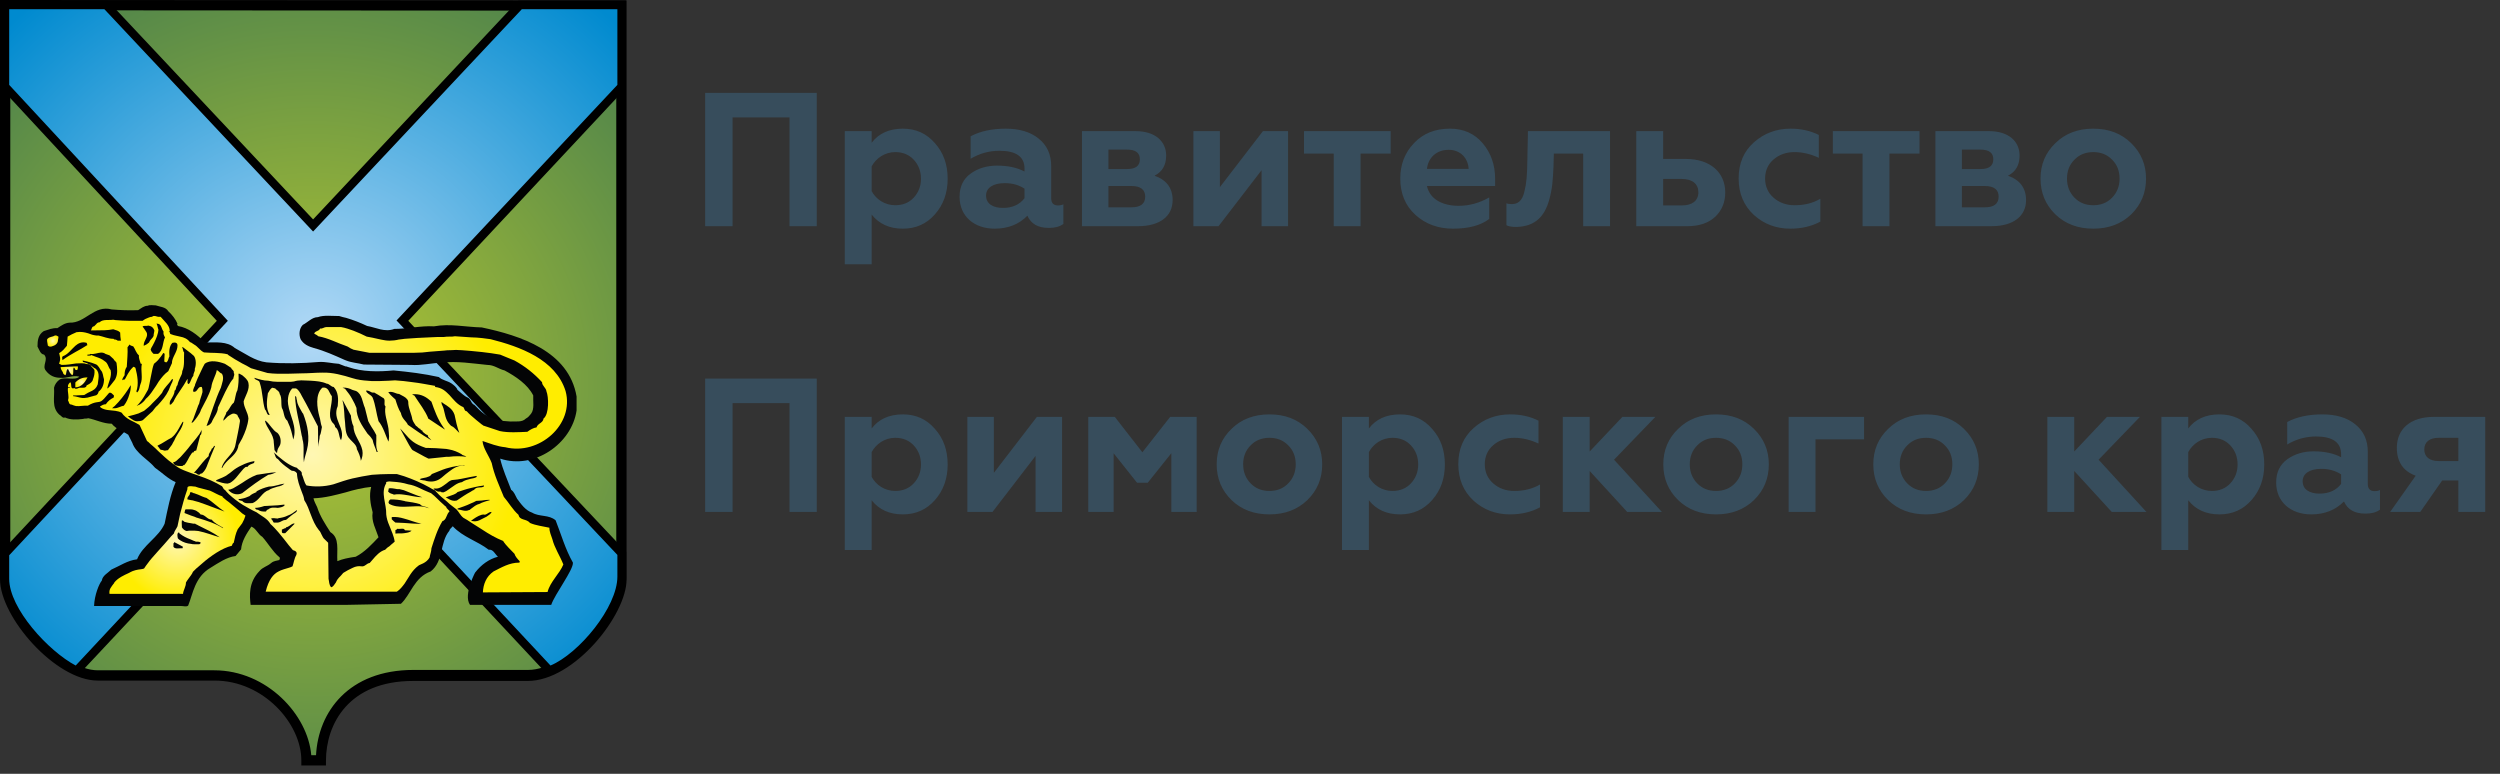 <?xml version="1.0" encoding="UTF-8"?> <svg xmlns="http://www.w3.org/2000/svg" width="210" height="65" viewBox="0 0 210 65" fill="none"><rect x="0" y="0" width="210" height="65" fill="#333333" stroke="none"/><path fill-rule="evenodd" clip-rule="evenodd" d="M0.432 48.65C0.432 51.49 4.877 56.738 8.211 56.738H17.997C22.411 56.738 25.714 60.627 25.714 63.868C26.3 63.868 26.331 63.868 26.949 63.868C26.949 60.565 29.048 56.707 34.697 56.707H44.328C47.816 56.707 52.199 51.459 52.199 48.619C52.199 32.505 52.199 16.485 52.199 0.433H0.432V48.65Z" fill="url(#paint0_radial_77_1844)"></path><path d="M27.412 64.3H25.312V63.868C25.312 60.781 22.133 57.169 18.027 57.169H8.211C4.661 57.169 0 51.829 0 48.649V0H0.432L52.632 0.031V48.68C52.632 51.644 48.248 57.2 44.328 57.2H34.697C29.295 57.2 27.381 60.812 27.381 63.899V64.3H27.412ZM26.146 63.436H26.547C26.733 59.793 29.295 56.274 34.728 56.274H44.359C47.693 56.274 51.767 51.15 51.767 48.649V0.895L0.864 0.864V48.649C0.864 51.366 5.186 56.305 8.211 56.305H17.997C22.411 56.305 25.868 60.04 26.146 63.436Z" fill="black"></path><path fill-rule="evenodd" clip-rule="evenodd" d="M46.149 56.336C48.65 55.41 52.199 51.274 52.199 48.465V46.52L33.771 26.98L52.199 7.286V0.433H43.649L26.27 18.954L8.89 0.433H0.432V7.286L18.676 26.98L0.432 46.489V48.588C0.432 51.366 4.106 55.225 6.452 56.305L26.3 35.037L46.149 56.336Z" fill="url(#paint1_radial_77_1844)"></path><path d="M6.544 56.738L6.328 56.645C3.889 55.503 0.093 51.552 0.093 48.619V46.366L18.213 26.949L0.093 7.409V0.062H9.075L9.168 0.186L26.3 18.43L43.525 0.062H52.57V7.409L52.477 7.502L34.295 26.949L52.601 46.366V48.465C52.601 51.398 48.927 55.688 46.303 56.676L46.087 56.769L26.331 35.623L6.544 56.738ZM26.3 34.543L46.242 55.904C48.65 54.886 51.86 50.996 51.86 48.434V46.613L33.308 26.919L51.86 7.131V0.772H43.834L26.3 19.448L8.767 0.772H0.772V7.131L19.139 26.949L0.772 46.644V48.619C0.772 51.12 4.075 54.7 6.359 55.904L26.3 34.543Z" fill="black"></path><path fill-rule="evenodd" clip-rule="evenodd" d="M29.078 30.776C29.14 30.807 29.202 30.807 29.264 30.838C30.406 31.239 31.795 31.239 33.061 31.116C34.357 31.239 35.623 31.394 36.858 31.671C37.166 31.949 37.568 31.98 37.907 32.196C38.123 32.351 38.339 32.505 38.432 32.752C38.71 32.968 38.987 33.277 39.296 33.4C39.574 33.524 39.543 33.894 39.852 34.017C40.377 34.573 40.963 35.129 41.704 35.221C42.074 35.376 42.476 35.376 42.877 35.407C43.34 35.376 43.834 35.499 44.173 35.16C44.359 35.067 44.482 34.913 44.606 34.758C44.914 34.357 44.76 33.709 44.791 33.215C44.328 32.289 43.309 31.61 42.383 31.116C41.858 30.992 41.519 30.653 40.932 30.653C39.667 30.529 38.401 30.313 37.074 30.468C36.209 30.498 35.407 30.715 34.511 30.653L30.56 30.622C30.097 30.498 29.542 30.468 29.078 30.282V26.701C29.696 26.887 30.252 27.103 30.838 27.381C31.579 27.504 32.32 27.936 33.122 27.628C34.264 27.628 35.314 27.35 36.456 27.412C37.814 27.165 39.111 27.473 40.469 27.504C43.679 28.183 47.785 29.48 48.433 33.307C48.433 33.307 48.433 33.307 48.433 33.338V34.48C48.032 37.259 44.883 39.481 42.013 38.524C42.229 39.45 42.599 40.253 42.939 41.148C43.186 41.303 43.278 41.611 43.433 41.889C43.772 42.352 44.143 42.877 44.698 43.062C45.316 43.432 46.118 43.216 46.674 43.71C47.137 44.883 47.476 46.118 48.125 47.26C48.186 47.847 46.581 49.946 46.303 50.81H39.481C38.864 49.946 40.037 47.847 39.913 48.094C40.407 47.446 41.087 46.952 41.827 46.766C41.581 46.55 41.426 46.118 41.056 46.18C40.099 45.439 38.895 45.13 38.031 44.204C37.938 44.328 37.753 44.451 37.753 44.575C36.919 45.562 37.29 47.137 36.178 48.001C34.789 48.495 34.511 49.946 33.678 50.718L29.017 50.81V46.921C29.295 46.859 29.634 46.797 29.881 46.766C30.653 46.365 31.239 45.717 31.795 45.13C31.579 44.451 31.178 43.803 31.301 43.031C31.116 42.352 30.992 41.58 31.178 40.901C30.498 40.963 29.727 41.148 29.017 41.364V30.776H29.078ZM14.138 26.146C13.922 25.776 13.428 25.776 13.088 25.652C12.872 25.652 12.595 25.59 12.409 25.683C12.101 25.683 11.854 25.899 11.607 26.053C10.866 26.084 10.094 26.053 9.384 25.992C7.902 25.59 7.162 27.165 5.834 27.103C5.433 27.134 5.155 27.35 4.816 27.566C4.414 27.535 4.075 27.689 3.673 27.813C3.21 28.122 3.149 28.584 3.149 29.109C3.303 29.387 3.396 29.758 3.704 29.788C4.106 30.221 3.488 30.715 3.859 31.147C4.167 31.548 4.569 31.733 5.062 31.733C5.649 31.795 6.112 31.486 6.668 31.641C6.236 32.011 5.495 31.61 5.001 31.887C4.785 32.042 4.599 32.289 4.538 32.567C4.599 33.4 4.322 34.203 4.97 34.82C5.155 34.913 5.248 35.16 5.464 35.067C5.896 35.283 6.482 35.252 6.976 35.191C7.131 35.129 7.254 35.191 7.409 35.129C8.057 35.252 8.674 35.592 9.384 35.592C9.755 36.055 10.31 36.209 10.773 36.518L11.113 37.197C11.421 38.092 12.44 38.586 13.027 39.296C13.613 39.697 14.107 40.222 14.755 40.5C14.292 41.611 14.076 42.815 13.829 43.988C13.335 45.13 11.977 45.809 11.514 46.982C10.711 47.075 10.063 47.538 9.353 47.847C9.075 48.125 8.612 48.341 8.551 48.773C8.335 49.02 7.933 49.977 7.902 50.903H15.188C15.434 50.903 15.65 50.995 15.805 50.872C16.206 49.884 16.36 48.464 17.688 47.692C18.336 47.291 19.046 46.797 19.787 46.705L20.25 46.149C20.312 45.439 20.713 44.822 21.114 44.235C21.516 44.389 21.67 44.883 22.04 45.099C22.534 45.655 22.905 46.334 23.46 46.797C23.553 46.859 23.491 46.982 23.46 47.044C23.244 47.106 22.997 47.106 22.781 47.291C22.473 47.569 22.071 47.631 21.794 47.97C20.867 48.927 20.96 50.038 21.053 50.81H29.017V46.921C28.77 46.982 28.554 47.044 28.338 47.137C28.276 46.211 28.554 45.192 27.751 44.698C27.319 44.019 26.887 43.371 26.64 42.599C26.516 42.352 26.393 42.105 26.331 41.858C27.288 41.827 28.183 41.58 29.017 41.364V30.776C28.832 30.715 28.646 30.622 28.461 30.56C27.905 30.529 27.381 30.375 26.794 30.406C25.374 30.529 23.831 30.56 22.38 30.437C21.392 30.313 20.59 29.696 19.725 29.233C19.077 28.646 18.12 28.77 17.225 28.77C16.577 28.122 15.836 27.535 14.941 27.381C14.941 27.319 14.817 27.257 14.91 27.195C14.755 26.825 14.447 26.424 14.138 26.146ZM29.078 30.282V26.701C28.893 26.671 28.708 26.609 28.492 26.547C27.905 26.547 27.195 26.455 26.702 26.64C26.208 26.64 25.868 27.072 25.436 27.288C25.127 27.597 25.096 28.122 25.251 28.492C25.498 28.924 25.93 29.109 26.362 29.233C27.288 29.48 28.091 29.85 28.924 30.221C28.986 30.252 29.017 30.252 29.078 30.282Z" fill="#030405"></path><path d="M4.908 28.277C4.816 28.215 4.723 28.153 4.599 28.184C4.445 28.308 4.075 28.277 3.951 28.523C3.951 28.74 4.013 28.894 4.013 29.017C4.198 29.233 4.476 29.048 4.63 28.987C4.816 28.863 4.877 28.709 4.877 28.523C4.908 28.431 4.908 28.338 4.908 28.277Z" fill="url(#paint2_radial_77_1844)"></path><path d="M5.711 30.992C5.803 31.178 5.896 31.425 6.081 31.517C6.236 31.332 6.081 31.054 6.205 30.869C6.266 30.9 6.297 30.992 6.328 31.054C6.359 31.085 6.39 31.085 6.482 31.085C6.544 30.992 6.544 30.869 6.544 30.776H6.328L5.093 30.838C5.093 31.023 5.217 31.147 5.279 31.27C5.279 31.394 5.402 31.486 5.495 31.517C5.618 31.332 5.526 31.085 5.711 30.992Z" fill="url(#paint3_radial_77_1844)"></path><path d="M19.17 42.136C18.984 42.013 18.83 41.858 18.676 41.735L18.707 41.704C18.305 41.581 17.997 41.365 17.626 41.21C17.317 41.118 16.978 41.056 16.669 40.963C16.577 40.932 16.484 40.902 16.391 40.871C16.36 40.871 16.36 40.871 16.33 40.871C16.268 40.871 16.145 40.84 16.052 40.84C15.867 40.84 15.712 40.84 15.743 41.087C15.496 41.766 15.311 42.476 15.126 43.186C15.064 43.525 14.971 43.865 14.91 44.205C14.817 44.421 14.663 44.575 14.601 44.822C14.539 44.884 14.447 44.976 14.385 45.038C13.984 45.501 13.613 45.933 13.212 46.365C13.058 46.551 12.903 46.705 12.749 46.89C12.625 47.014 12.533 47.168 12.409 47.322C12.317 47.446 12.193 47.6 12.101 47.755C11.946 47.816 11.792 47.816 11.607 47.847C11.452 47.878 11.298 47.909 11.144 47.971C11.02 48.032 10.928 48.063 10.835 48.125C10.372 48.341 9.94 48.526 9.6 48.928C9.6 48.928 9.6 48.928 9.6 48.958C9.353 49.298 9.137 49.483 9.199 49.884H9.6H10.835H11.607H12.409H12.749H13.274H14.447H15.157H15.373C15.404 49.545 15.62 49.298 15.62 48.928C15.743 48.711 15.928 48.495 16.052 48.31C16.114 48.218 16.175 48.125 16.206 48.032C16.237 48.001 16.299 47.94 16.33 47.909C16.422 47.816 16.546 47.693 16.669 47.6C17.379 46.952 18.305 46.242 19.17 45.933C19.293 45.902 19.386 45.871 19.478 45.841C19.509 45.748 19.54 45.624 19.633 45.594C19.725 45.192 19.787 44.822 19.972 44.452C20.096 44.297 20.219 44.112 20.343 43.958C20.466 43.742 20.559 43.525 20.62 43.309C20.528 43.248 20.435 43.186 20.343 43.124C19.941 42.754 19.54 42.445 19.17 42.136ZM15.342 46.057C15.28 46.057 15.218 46.057 15.157 46.057C14.941 46.057 14.694 46.118 14.57 45.933V45.624C14.632 45.655 14.632 45.563 14.632 45.532L15.157 45.81L15.373 45.933C15.342 45.964 15.342 45.995 15.342 46.057ZM16.7 45.717C16.669 45.717 16.669 45.717 16.669 45.717C16.546 45.717 16.453 45.717 16.33 45.717C16.237 45.717 16.145 45.717 16.052 45.686C15.712 45.655 15.404 45.563 15.126 45.378C15.064 45.347 15.002 45.285 14.941 45.223C14.91 45.1 14.848 44.791 15.002 44.729C15.033 44.729 15.064 44.729 15.064 44.791L15.095 44.822C15.373 45.038 15.681 45.192 16.021 45.316C16.114 45.347 16.206 45.408 16.299 45.439C16.36 45.439 16.391 45.47 16.453 45.501C16.515 45.501 16.577 45.501 16.638 45.501C16.7 45.501 16.762 45.532 16.854 45.563C16.854 45.686 16.762 45.717 16.7 45.717ZM16.669 44.606C16.577 44.606 16.453 44.575 16.33 44.575C16.237 44.575 16.145 44.575 16.052 44.575C15.928 44.575 15.805 44.575 15.681 44.606C15.527 44.575 15.373 44.452 15.28 44.297C15.28 44.143 15.249 43.896 15.28 43.711C15.373 43.711 15.434 43.772 15.496 43.834C15.681 43.896 15.898 43.927 16.083 43.958C16.175 43.989 16.268 43.989 16.36 43.989C16.391 43.989 16.422 43.989 16.422 44.019C16.515 44.05 16.608 44.112 16.669 44.143C17.225 44.421 17.904 44.729 18.46 45.131C17.904 44.976 17.287 44.729 16.669 44.606ZM18.768 44.39C18.089 43.958 17.379 43.742 16.669 43.525C16.546 43.495 16.453 43.464 16.33 43.402C16.237 43.371 16.145 43.34 16.052 43.309C15.867 43.248 15.681 43.155 15.496 43.093C15.527 42.97 15.527 42.846 15.589 42.785C15.774 42.785 15.928 42.785 16.052 42.785C16.145 42.785 16.237 42.816 16.33 42.846C16.453 42.877 16.546 42.939 16.669 43.032C16.731 43.062 16.793 43.155 16.854 43.217C17.225 43.217 17.41 43.649 17.78 43.649C18.058 43.989 18.398 44.112 18.737 44.328V44.39H18.768ZM16.669 42.167C16.546 42.136 16.453 42.105 16.33 42.075C16.237 42.044 16.145 42.013 16.052 42.013C15.959 41.982 15.836 41.982 15.743 41.951C15.712 41.673 15.959 41.673 15.959 41.395C15.99 41.365 15.99 41.365 16.021 41.334C16.083 41.334 16.206 41.395 16.268 41.426H16.299C16.422 41.457 16.515 41.519 16.638 41.55C16.854 41.642 17.101 41.766 17.348 41.828C17.873 42.167 18.367 42.661 18.861 42.97C18.151 42.723 17.41 42.414 16.669 42.167Z" fill="url(#paint4_radial_77_1844)"></path><path d="M6.328 32.134V32.536C6.822 32.536 7.131 32.134 7.316 31.764C7.316 31.764 7.347 31.733 7.347 31.702H7.316C6.946 31.702 6.606 31.826 6.328 32.134Z" fill="url(#paint5_radial_77_1844)"></path><path d="M46.149 44.328C45.593 44.204 45.007 44.143 44.513 43.926C44.235 43.556 43.649 43.741 43.556 43.247C43.062 42.815 42.723 42.198 42.321 41.735C41.92 40.747 41.519 39.914 41.303 38.895C41.056 38.247 40.593 37.691 40.531 37.043C41.179 37.259 41.766 37.506 42.445 37.568C45.285 38.278 48.279 35.654 47.507 32.845C46.674 30.19 43.649 29.109 41.21 28.492C40.963 28.461 40.747 28.43 40.5 28.399C40.191 28.369 39.883 28.338 39.574 28.338C39.111 28.307 38.679 28.276 38.216 28.245C38.061 28.276 37.938 28.276 37.784 28.276C37.598 28.276 37.444 28.276 37.29 28.307C36.888 28.307 36.487 28.307 36.086 28.338C35.407 28.369 34.697 28.399 33.987 28.461C33.832 28.492 33.678 28.492 33.493 28.523C33.246 28.585 32.968 28.616 32.721 28.616C32.258 28.616 31.764 28.461 31.301 28.369C31.116 28.338 30.962 28.307 30.807 28.276C30.437 28.091 30.097 27.936 29.696 27.782C29.356 27.659 29.017 27.535 28.646 27.473H27.412C27.226 27.473 27.103 27.628 26.887 27.597C26.794 27.844 26.455 27.782 26.393 28.029C26.516 28.091 26.64 28.152 26.733 28.245C27.597 28.399 28.369 28.832 29.202 29.109C29.449 29.264 29.48 29.295 29.727 29.387H29.758L31.023 29.634H31.332H32.752H34.018H34.789C35.252 29.634 35.684 29.603 36.117 29.542C36.518 29.511 36.919 29.48 37.321 29.449C37.506 29.418 37.66 29.418 37.815 29.418C38.154 29.387 38.463 29.387 38.802 29.418C39.049 29.449 39.327 29.449 39.574 29.48C39.883 29.511 40.191 29.542 40.5 29.573C40.994 29.634 41.519 29.696 42.013 29.789C42.507 30.005 42.784 30.097 43.217 30.282C44.112 30.776 44.853 31.363 45.532 32.104C45.532 32.412 45.871 32.567 45.902 32.875C46.087 33.308 46.149 34.789 45.655 35.16C45.624 35.53 45.161 35.561 45.069 35.901C44.822 35.931 44.544 36.086 44.297 36.271C43.587 36.302 42.692 36.364 41.982 36.209L40.593 35.746C40.562 35.715 40.531 35.684 40.469 35.654C40.16 35.407 39.852 35.16 39.543 34.882C39.42 34.789 39.327 34.666 39.204 34.542C39.018 34.542 39.018 34.326 38.926 34.203C38.401 33.987 38.092 33.555 37.753 33.184C37.598 33.03 37.444 32.875 37.259 32.752C37.074 32.629 36.827 32.536 36.549 32.505V32.412C36.364 32.382 36.209 32.351 36.024 32.32C35.746 32.258 35.438 32.227 35.129 32.166C34.758 32.104 34.326 32.073 33.925 32.011C33.678 31.98 33.431 31.98 33.184 31.949C32.999 31.949 32.845 31.98 32.659 31.98C32.196 32.011 31.702 32.011 31.239 32.011C30.776 31.98 30.344 31.949 29.943 31.857C29.85 31.826 29.727 31.795 29.603 31.764C28.801 31.517 27.936 31.27 27.072 31.301C26.516 31.301 25.93 31.363 25.312 31.363C24.942 31.363 24.572 31.394 24.17 31.394C23.893 31.394 23.584 31.394 23.306 31.394C23.028 31.394 22.75 31.363 22.473 31.332L21.084 30.931C20.837 30.776 20.59 30.653 20.343 30.529C19.941 30.313 19.54 30.066 19.17 29.819C19.17 29.789 19.139 29.789 19.108 29.758C18.491 29.603 17.78 29.665 17.132 29.603C16.947 29.511 16.824 29.387 16.669 29.233C16.577 29.14 16.453 29.017 16.33 28.955C16.237 28.893 16.145 28.832 16.052 28.77C16.021 28.77 15.99 28.739 15.959 28.739C15.743 28.461 15.465 28.338 15.126 28.276C14.91 28.214 14.632 28.183 14.416 28.091C14.385 28.091 14.323 28.06 14.292 28.029C14.261 27.998 14.292 27.844 14.169 27.844C14.2 27.813 14.231 27.844 14.261 27.813C14.261 27.319 13.798 26.98 13.49 26.609C13.428 26.609 13.335 26.609 13.274 26.609C13.119 26.578 12.965 26.486 12.811 26.578L12.78 26.609C12.687 26.609 12.564 26.64 12.502 26.671C12.317 26.733 12.132 26.825 11.977 26.949C11.884 26.949 11.792 26.949 11.699 26.949C11.452 26.949 11.175 26.949 10.928 26.949C10.495 26.949 10.094 26.918 9.693 26.887C9.631 26.887 9.569 26.856 9.508 26.856C9.137 26.918 8.643 26.794 8.365 27.072C8.242 27.072 8.149 27.134 8.088 27.226C8.026 27.288 7.964 27.35 7.902 27.412C7.686 27.412 7.717 27.689 7.625 27.751C7.779 27.751 7.933 27.751 8.088 27.751C8.582 27.751 9.045 27.751 9.508 27.659C9.539 27.659 9.6 27.689 9.693 27.72C9.816 27.751 10.002 27.813 10.094 27.936C10.094 28.152 10.125 28.43 10.156 28.616H9.878C9.847 28.554 9.755 28.554 9.693 28.523C9.631 28.523 9.569 28.523 9.539 28.461C9.075 28.461 8.705 28.276 8.273 28.183C8.211 28.183 8.149 28.183 8.088 28.183C7.841 28.152 7.625 28.091 7.409 27.998C7.1 27.905 6.791 27.844 6.421 27.906C6.421 27.906 6.39 27.906 6.359 27.936C6.081 28.06 5.989 28.091 5.68 28.276C5.68 28.43 5.618 29.048 5.618 29.048C5.433 29.264 5.248 29.511 4.97 29.665C5.032 30.005 5.124 30.097 4.97 30.529V30.56L5.186 30.653C5.618 30.653 5.989 30.591 6.39 30.529C6.606 30.529 6.853 30.498 7.1 30.529C7.192 30.56 7.285 30.591 7.378 30.591C7.439 30.591 7.501 30.591 7.563 30.591C7.655 30.838 7.841 30.9 7.933 31.085C7.964 31.394 7.902 31.61 7.81 31.857C7.779 32.073 7.563 32.227 7.378 32.32C7.347 32.351 7.316 32.351 7.285 32.351C7.254 32.629 6.946 32.567 6.729 32.567C6.606 32.567 6.513 32.659 6.39 32.659C6.359 32.659 6.297 32.659 6.266 32.598C5.834 32.752 6.081 32.227 5.896 32.104C5.772 32.227 5.68 32.351 5.711 32.505C5.772 32.536 5.834 32.505 5.896 32.567C5.834 32.598 5.772 32.567 5.711 32.567C5.649 32.937 5.834 33.308 5.711 33.616C5.803 33.771 5.772 33.987 6.019 33.987C6.143 34.048 6.266 34.079 6.39 34.11C6.699 34.141 7.069 34.048 7.378 34.079C7.686 33.894 7.902 33.832 8.057 33.801C8.489 33.709 8.427 33.894 9.168 32.999C9.353 32.937 9.446 33.122 9.569 33.215C9.569 33.277 9.569 33.369 9.539 33.4C9.292 33.524 9.075 33.678 8.89 33.956C8.705 33.956 8.551 34.048 8.396 34.141C8.427 34.172 8.427 34.203 8.458 34.234C8.829 34.481 9.261 34.45 9.693 34.511C9.878 34.542 10.032 34.573 10.218 34.666C10.403 34.944 10.65 35.129 10.928 35.283C11.175 35.407 11.452 35.53 11.699 35.684C11.699 35.715 11.699 35.715 11.73 35.715L12.348 37.043C12.378 37.074 12.44 37.105 12.471 37.135C12.595 37.259 12.687 37.351 12.811 37.444C12.965 37.568 13.119 37.722 13.274 37.876C13.644 38.216 14.014 38.586 14.447 38.895C14.663 39.049 14.879 39.234 15.126 39.358C15.157 39.358 15.157 39.389 15.188 39.389C15.496 39.543 15.805 39.636 16.114 39.759C16.206 39.79 16.299 39.821 16.391 39.852C16.515 39.883 16.608 39.944 16.731 39.975C17.379 40.191 18.027 40.469 18.645 40.84C18.737 40.932 18.768 41.117 18.892 41.148C18.984 41.272 19.108 41.395 19.231 41.519C19.602 41.858 20.003 42.167 20.404 42.414C20.775 42.63 21.145 42.846 21.547 43.031C21.948 43.34 22.473 43.556 22.72 44.019C22.966 44.235 23.183 44.482 23.399 44.729C23.707 45.099 23.985 45.439 24.263 45.809C24.387 45.933 24.479 46.087 24.602 46.211C24.819 46.273 25.004 46.365 24.88 46.643C24.726 46.89 24.664 47.322 24.572 47.569C24.479 47.631 24.356 47.662 24.263 47.693C23.985 47.785 23.677 47.847 23.399 48.001C22.966 48.217 22.565 48.68 22.318 49.699H23.399H24.263H25.312H29.634H31.27H32.69H33.339C33.616 49.514 33.801 49.267 33.987 49.02C34.326 48.526 34.573 47.94 35.16 47.507C35.252 47.415 35.808 47.322 36.086 46.828C36.117 46.581 36.24 46.334 36.24 46.056C36.487 45.285 36.734 44.482 37.166 43.772C37.197 43.772 37.259 43.741 37.29 43.71C37.537 43.525 37.506 43.186 37.753 42.97C37.753 42.846 37.506 42.754 37.475 42.568C37.413 42.537 37.351 42.476 37.29 42.414C36.888 42.074 36.58 41.704 36.209 41.426C36.148 41.395 36.117 41.395 36.055 41.364C35.468 41.148 34.944 40.778 34.295 40.685C34.203 40.654 34.079 40.624 33.956 40.593C33.554 40.5 33.122 40.469 32.69 40.438C32.598 40.469 32.382 40.438 32.443 40.593C31.949 41.395 32.474 42.321 32.443 43.217C32.474 43.525 32.567 43.834 32.69 44.112C32.875 44.575 33.092 45.038 33.153 45.501C32.937 45.686 32.814 45.779 32.69 45.902C32.567 45.964 32.474 46.056 32.351 46.18C31.919 46.303 31.579 46.674 31.27 47.044C31.178 47.137 31.116 47.23 31.054 47.291C30.776 47.322 30.653 47.631 30.344 47.569C30.128 47.538 29.881 47.569 29.634 47.693C29.356 47.816 29.078 47.97 28.832 48.125C28.554 48.495 28.399 48.495 28.214 48.927C28.091 49.082 27.998 49.298 27.813 49.329C27.628 49.112 27.659 48.866 27.597 48.619L27.566 45.593L27.288 45.316C27.041 45.13 26.98 44.698 26.794 44.544C26.146 43.741 26.053 42.754 25.559 42.013C25.529 41.766 25.436 41.519 25.343 41.303C25.158 40.809 24.973 40.346 24.942 39.759C24.849 39.605 24.695 39.543 24.51 39.543C24.417 39.481 24.294 39.42 24.201 39.327C23.893 39.111 23.584 38.864 23.337 38.555C23.09 38.494 23.121 38.061 22.936 37.938C23.059 38.061 23.213 38.185 23.337 38.308C23.615 38.525 23.893 38.771 24.201 38.957C24.448 39.111 24.695 39.234 24.942 39.296C25.035 39.45 25.251 39.512 25.312 39.636C25.343 39.697 25.374 39.728 25.343 39.821C25.498 40.13 25.529 40.5 25.745 40.778C26.393 40.901 27.195 40.901 27.998 40.685C28.554 40.5 29.078 40.315 29.603 40.191C30.128 40.068 30.653 39.975 31.239 39.883C31.702 39.852 32.165 39.821 32.659 39.821C32.875 39.821 33.092 39.821 33.339 39.821C33.554 39.883 33.74 39.944 33.956 40.006C34.666 40.253 35.407 40.562 36.055 40.932C36.209 41.025 36.364 41.117 36.518 41.179C36.765 41.457 37.012 41.704 37.29 41.92C37.475 42.074 37.629 42.198 37.784 42.352C37.969 42.507 38.154 42.63 38.339 42.784C38.555 43.001 38.648 43.278 38.926 43.494C39.142 43.618 39.358 43.741 39.574 43.896C39.883 44.081 40.191 44.297 40.5 44.482C41.056 44.853 41.642 45.192 42.26 45.439C42.507 45.84 42.908 46.18 43.217 46.52C43.278 46.736 43.464 46.952 43.649 47.137C43.649 47.168 43.68 47.23 43.618 47.26C42.784 47.26 42.136 47.662 41.457 48.001C40.84 48.433 40.593 49.082 40.562 49.761L45.995 49.73C46.211 48.866 47.013 48.186 47.322 47.415C47.013 46.643 46.581 46.026 46.396 45.285C46.303 44.976 46.149 44.698 46.149 44.328ZM33.925 44.791C33.709 44.822 33.462 44.791 33.215 44.822V44.513C33.308 44.544 33.308 44.451 33.369 44.42C33.554 44.451 33.74 44.39 33.894 44.42C33.956 44.451 33.987 44.482 34.018 44.544L34.573 44.575C34.419 44.729 34.172 44.76 33.925 44.791ZM32.659 41.025C33.03 40.963 33.246 41.117 33.554 41.087C33.678 41.117 33.801 41.148 33.925 41.179C34.419 41.364 34.944 41.611 35.468 41.766C34.913 41.766 34.45 41.611 33.925 41.55C33.678 41.519 33.4 41.488 33.092 41.55C32.937 41.457 32.752 41.488 32.629 41.303C32.598 41.303 32.598 41.303 32.598 41.272C32.659 41.148 32.629 41.087 32.659 41.025ZM32.659 42.26C32.629 42.229 32.629 42.167 32.659 42.136C32.659 42.074 32.721 41.982 32.814 41.951C33.184 41.951 33.554 41.982 33.925 42.074C33.956 42.074 33.987 42.074 34.018 42.105C34.45 42.167 34.913 42.229 35.283 42.352C35.407 42.568 35.777 42.507 36.024 42.692L36.055 42.723C36.055 42.723 36.024 42.723 36.024 42.692C35.345 42.414 34.635 42.568 33.925 42.568C33.493 42.568 33.061 42.537 32.69 42.321C32.69 42.321 32.659 42.291 32.659 42.26ZM32.906 43.618V43.433C33.277 43.402 33.616 43.464 33.925 43.556C34.419 43.68 34.882 43.896 35.407 43.988C34.944 44.019 34.45 43.957 33.925 43.926C33.709 43.926 33.462 43.896 33.215 43.896C33.122 43.834 32.999 43.71 32.906 43.618ZM37.259 33.894C37.413 33.987 37.598 34.11 37.753 34.234C37.938 34.388 38.092 34.573 38.185 34.851C38.278 35.314 38.401 35.901 38.586 36.364C38.37 36.178 38.216 35.931 37.969 35.808C37.876 35.777 37.815 35.684 37.753 35.623C37.413 35.252 37.382 34.758 37.259 34.326C37.228 34.203 37.166 34.079 37.105 33.956L37.074 33.771C37.135 33.801 37.197 33.832 37.259 33.894ZM36.024 33.555C36.086 33.616 36.178 33.678 36.24 33.74C36.487 34.45 36.765 35.221 37.228 35.87C37.29 35.931 37.321 36.024 37.382 36.086C37.321 36.055 37.29 36.024 37.228 35.993C36.796 35.715 36.456 35.468 36.024 35.191C36.024 35.191 36.024 35.191 35.993 35.191C35.715 34.481 35.252 33.925 34.82 33.246C34.789 33.184 34.666 33.215 34.635 33.122C35.191 33.061 35.654 33.246 36.024 33.555ZM20.034 31.394H20.127C20.188 31.425 20.25 31.486 20.343 31.517C20.559 31.702 20.806 31.888 20.867 32.166C20.991 32.721 20.62 33.215 20.466 33.709C20.466 34.234 20.837 34.635 20.867 35.16C20.806 35.777 20.59 36.302 20.343 36.827C20.25 37.012 20.127 37.197 20.034 37.382C19.972 37.969 19.54 38.308 19.139 38.679C18.953 38.864 18.768 39.08 18.676 39.296H18.614C18.707 38.957 18.923 38.679 19.17 38.401C19.447 38.092 19.725 37.753 19.787 37.321C19.91 36.672 20.065 36.055 20.157 35.376C20.157 35.16 19.972 35.036 19.941 34.851C19.818 34.789 19.694 34.697 19.509 34.758C19.386 34.82 19.262 34.882 19.139 34.974C19.015 35.098 18.892 35.221 18.768 35.345C18.737 35.098 18.984 34.913 19.015 34.635C19.046 34.604 19.077 34.573 19.108 34.542C19.324 34.295 19.386 34.018 19.633 33.832C19.787 33.493 19.756 33.122 19.941 32.783C20.034 32.382 20.065 31.826 20.034 31.394ZM17.194 30.56C17.657 30.19 18.398 30.375 18.892 30.56L19.139 30.715L19.417 30.9C19.447 31.054 19.694 31.116 19.633 31.332C19.756 31.456 19.602 31.641 19.602 31.795C19.417 32.011 19.262 32.258 19.139 32.505C18.83 33.061 18.583 33.678 18.305 34.234C18.305 34.666 17.935 35.067 17.78 35.468C17.688 35.623 17.534 35.746 17.348 35.777C17.75 34.758 18.058 33.616 18.552 32.567C18.645 32.196 18.861 31.764 18.645 31.394C18.46 31.332 18.398 31.178 18.213 31.085C18.12 31.579 17.811 31.98 17.75 32.536C17.564 33.215 17.194 33.801 16.885 34.419C16.824 34.635 16.7 34.82 16.577 35.005C16.484 35.16 16.36 35.283 16.237 35.438C16.206 35.438 16.206 35.468 16.175 35.499H16.083C16.145 35.407 16.175 35.283 16.237 35.191C16.36 34.882 16.453 34.573 16.577 34.265C16.608 34.141 16.669 34.018 16.731 33.894C16.793 33.555 16.916 33.308 17.009 32.937C17.009 32.783 17.009 32.659 16.947 32.505C16.762 32.474 16.7 32.567 16.608 32.69C16.515 32.814 16.453 32.937 16.268 32.906C16.268 32.906 16.268 32.906 16.237 32.906C16.206 32.783 16.237 32.69 16.268 32.629C16.299 32.505 16.391 32.412 16.391 32.289C16.453 32.104 16.546 31.949 16.608 31.764C16.824 31.332 16.978 30.931 17.194 30.56ZM15.126 31.733C15.218 31.548 15.311 31.394 15.311 31.178C15.527 30.715 15.434 30.128 15.465 29.603C15.342 29.48 15.404 29.295 15.28 29.171H15.373L16.021 29.665L16.268 29.881C16.299 29.912 16.299 29.912 16.299 29.912C16.484 30.19 16.484 30.653 16.36 30.992C16.391 31.116 16.33 31.209 16.299 31.301C16.268 31.394 16.237 31.456 16.237 31.579C16.145 31.672 16.083 31.826 16.021 31.98C15.99 32.073 15.928 32.196 15.867 32.258C15.651 32.227 15.805 31.98 15.743 31.826C15.558 32.166 15.342 32.505 15.126 32.814C14.91 33.122 14.725 33.4 14.57 33.74C14.508 33.801 14.447 33.894 14.385 33.956C14.354 33.987 14.323 33.987 14.261 33.987C14.231 33.801 14.292 33.647 14.385 33.524C14.508 33.308 14.663 33.092 14.663 32.814C14.817 32.783 14.755 32.474 14.91 32.351C14.941 32.135 15.033 31.949 15.126 31.733ZM13.274 27.196C13.582 27.257 13.552 27.628 13.737 27.844C13.706 28.06 13.768 28.183 13.86 28.338C13.644 28.77 13.737 29.418 13.274 29.727C13.274 29.727 13.274 29.727 13.243 29.727H12.903C12.872 29.696 12.841 29.665 12.811 29.634C12.749 29.573 12.687 29.48 12.656 29.356C12.687 29.264 12.749 29.14 12.811 29.048C12.996 28.708 13.181 28.338 13.274 27.936C13.274 27.875 13.305 27.782 13.305 27.72C13.305 27.689 13.305 27.628 13.274 27.597C13.243 27.442 13.212 27.319 13.15 27.165C13.181 27.196 13.243 27.196 13.274 27.196ZM12.471 27.35C12.595 27.381 12.718 27.412 12.811 27.504C12.872 27.566 12.934 27.659 12.965 27.751C12.965 27.906 12.903 28.029 12.903 28.214C12.872 28.276 12.841 28.338 12.811 28.369C12.718 28.492 12.595 28.585 12.533 28.739C12.533 28.77 12.502 28.801 12.471 28.801C12.348 28.924 12.224 28.986 12.07 29.048C12.039 28.585 12.533 28.276 12.286 27.875C12.162 27.72 12.101 27.566 11.977 27.442C12.039 27.319 12.286 27.412 12.471 27.35ZM12.44 32.721C12.44 32.69 12.44 32.659 12.471 32.629C12.595 32.104 12.687 31.486 12.811 30.962C12.841 30.838 12.872 30.715 12.934 30.56C13.058 30.468 13.181 30.344 13.274 30.252C13.428 30.066 13.582 29.881 13.706 29.665C13.768 29.634 13.798 29.696 13.829 29.727L13.798 30.375C13.891 30.375 13.922 30.498 14.014 30.406C14.169 30.252 14.138 30.066 14.231 29.943C14.2 29.542 14.2 29.109 14.477 28.801C14.694 28.739 14.91 28.77 14.91 29.017C14.91 29.48 14.601 29.819 14.477 30.252C14.447 30.344 14.447 30.437 14.447 30.498L14.138 31.178C13.798 31.425 13.582 31.702 13.335 32.042C13.181 32.289 13.058 32.505 12.872 32.752C12.78 32.906 12.656 33.061 12.533 33.215C12.44 33.308 12.348 33.431 12.255 33.493C12.132 33.678 11.946 33.863 11.73 33.987C11.638 34.018 11.545 34.079 11.483 34.079C11.576 34.018 11.668 33.925 11.73 33.832C11.977 33.555 12.224 33.122 12.44 32.721ZM10.465 31.517C10.465 31.27 10.495 31.023 10.65 30.807C10.681 30.282 10.742 29.634 10.711 29.171L10.897 28.924C10.897 28.924 10.897 28.924 10.897 28.955C10.959 29.048 11.113 29.048 11.205 29.109C11.36 29.326 11.421 29.634 11.668 29.85C11.668 29.912 11.668 29.943 11.668 30.005C11.699 30.221 11.792 30.437 11.823 30.56H11.915C11.792 31.147 12.039 31.764 11.792 32.289C11.73 32.443 11.73 32.659 11.638 32.814C11.607 32.876 11.576 32.906 11.514 32.968L11.452 32.875C11.668 32.289 11.545 31.548 11.391 30.962C11.391 30.869 11.298 30.838 11.205 30.807C11.082 30.931 10.959 31.054 10.866 31.209C10.711 31.425 10.619 31.641 10.495 31.857C10.434 31.919 10.31 31.857 10.248 31.949C10.31 31.702 10.403 31.641 10.465 31.517ZM6.328 29.573C5.958 29.789 5.618 29.974 5.248 30.252C5.248 30.159 5.155 29.974 5.309 29.912C5.711 29.758 5.989 29.356 6.328 29.048C6.575 28.832 6.884 28.677 7.285 28.801L7.316 28.924L7.347 28.986C7.316 28.986 7.316 29.017 7.285 29.017C7.007 29.202 6.668 29.387 6.328 29.573ZM8.273 32.906C8.273 33.03 8.18 33.153 8.057 33.215H8.026C7.81 33.277 7.563 33.339 7.347 33.4C7.254 33.4 7.162 33.431 7.1 33.431C6.884 33.462 6.637 33.369 6.359 33.308C6.297 33.308 6.236 33.277 6.143 33.277V33.215H6.359L7.069 33.184C7.162 33.122 7.285 33.061 7.378 32.999C7.625 32.876 7.902 32.783 8.057 32.567C8.119 32.505 8.149 32.412 8.211 32.289C8.242 31.888 8.427 31.332 8.057 30.992C8.026 30.962 7.964 30.931 7.902 30.9C7.717 30.745 7.563 30.622 7.347 30.529C7.223 30.468 7.1 30.437 6.976 30.406C6.946 30.375 6.946 30.313 6.946 30.282C7.069 30.313 7.223 30.344 7.347 30.375C7.594 30.437 7.81 30.498 8.026 30.591C8.057 30.622 8.119 30.622 8.149 30.653C8.273 30.776 8.335 30.869 8.458 31.085C8.674 31.301 8.643 31.61 8.736 31.857C8.736 32.258 8.612 32.659 8.273 32.906ZM9.045 32.629L9.014 32.598C9.106 32.104 9.415 31.641 9.292 31.085C9.075 30.838 9.075 30.498 8.798 30.344C8.582 30.159 8.335 30.066 8.057 29.974C7.933 29.912 7.779 29.881 7.655 29.819C7.625 29.912 7.47 29.85 7.378 29.881H7.347V29.789H7.378C7.47 29.789 7.563 29.789 7.594 29.727C7.748 29.758 7.902 29.727 8.057 29.696C8.335 29.634 8.612 29.542 8.859 29.727C8.983 29.758 9.075 29.819 9.199 29.85L9.539 30.159C9.569 30.221 9.6 30.282 9.662 30.313C9.693 30.375 9.755 30.406 9.785 30.468C9.847 30.931 9.909 31.394 9.693 31.826C9.693 31.857 9.662 31.857 9.662 31.888C9.477 32.104 9.261 32.443 9.045 32.629ZM9.631 34.295C9.569 34.295 9.508 34.295 9.415 34.295C9.477 34.234 9.539 34.172 9.631 34.11C10.063 33.678 10.434 33.215 10.773 32.69L10.866 32.536L10.989 32.351C10.989 32.629 10.959 32.876 10.866 33.122C10.773 33.462 10.619 33.801 10.403 34.079C10.156 34.11 9.909 34.295 9.631 34.295ZM12.811 34.542L12.471 34.851L12.008 35.283C11.915 35.345 11.792 35.376 11.638 35.376C11.483 35.407 11.36 35.376 11.236 35.314C11.113 35.221 10.959 35.16 10.866 35.067C10.835 35.036 10.773 35.005 10.742 34.974C10.773 34.974 10.804 34.944 10.866 34.944C11.113 34.882 11.391 34.82 11.638 34.728C11.792 34.666 11.946 34.573 12.101 34.511C12.224 34.419 12.348 34.295 12.471 34.203C12.595 34.11 12.687 33.987 12.811 33.863C12.965 33.709 13.119 33.555 13.274 33.4C13.397 33.277 13.49 33.122 13.613 32.999C13.798 32.536 14.169 32.289 14.416 31.888C14.447 31.888 14.477 31.826 14.539 31.857C14.508 31.98 14.477 32.104 14.416 32.196C14.323 32.382 14.261 32.567 14.169 32.783C13.953 33.246 13.613 33.647 13.243 34.048C13.119 34.141 12.965 34.326 12.811 34.542ZM14.107 37.815C13.984 37.815 13.891 37.876 13.768 37.845C13.706 37.784 13.552 37.815 13.459 37.753C13.397 37.66 13.335 37.568 13.274 37.506C13.274 37.506 13.243 37.475 13.212 37.444C13.243 37.444 13.243 37.444 13.274 37.413C13.675 37.228 13.984 36.981 14.416 36.765C14.416 36.765 14.416 36.765 14.447 36.734C14.786 36.456 14.971 36.086 15.157 35.746C15.218 35.654 15.28 35.53 15.342 35.438H15.404C15.373 35.654 15.28 35.87 15.157 36.086C14.971 36.395 14.755 36.703 14.632 37.012C14.57 37.105 14.508 37.228 14.447 37.351C14.323 37.506 14.231 37.66 14.107 37.815ZM16.175 38C16.145 38.031 16.083 38.092 16.052 38.154C15.836 38.432 15.743 38.802 15.465 39.08C15.404 39.049 15.342 39.111 15.342 39.142C15.28 39.142 15.218 39.142 15.126 39.142C14.879 39.142 14.632 39.111 14.539 38.833C14.817 38.802 14.91 38.586 15.126 38.432C15.126 38.401 15.157 38.401 15.157 38.401C15.434 38.092 15.743 37.753 16.021 37.382C16.114 37.259 16.206 37.166 16.299 37.043C16.422 36.919 16.515 36.765 16.638 36.611C16.638 36.58 16.638 36.58 16.669 36.58C16.793 36.425 16.854 36.24 16.978 36.086C16.885 36.24 16.978 36.487 16.824 36.549C16.762 36.765 16.7 37.012 16.638 37.259C16.577 37.444 16.546 37.66 16.484 37.845C16.422 37.845 16.36 37.876 16.299 37.907C16.268 38 16.237 38.031 16.175 38ZM17.441 38.987C17.348 39.265 17.225 39.543 16.978 39.759C16.916 39.79 16.824 39.759 16.793 39.852C16.731 39.883 16.669 39.883 16.608 39.852C16.515 39.79 16.422 39.667 16.268 39.728C16.391 39.605 16.484 39.512 16.608 39.358C16.885 39.018 17.132 38.679 17.534 38.308C17.503 38.061 17.75 37.907 17.78 37.691C17.904 37.66 17.935 37.506 17.997 37.444L18.058 37.475C17.842 37.969 17.657 38.463 17.441 38.987ZM18.151 40.407C18.151 40.346 18.182 40.315 18.213 40.315C18.46 40.191 18.892 40.068 19.139 39.852C19.355 39.728 19.633 39.45 19.849 39.327C20.003 39.234 20.157 39.142 20.312 39.08C20.62 38.926 20.96 38.802 21.33 38.74C21.454 38.771 21.33 38.833 21.33 38.895C21.145 38.987 20.898 39.018 20.806 39.204C20.744 39.234 20.651 39.204 20.62 39.234C20.497 39.327 20.404 39.42 20.312 39.543C20.003 39.883 19.756 40.315 19.324 40.562C19.262 40.593 19.201 40.593 19.108 40.624C18.83 40.624 18.46 40.5 18.151 40.407ZM22.503 42.815C22.38 42.784 22.411 42.939 22.318 42.97C22.071 42.97 21.855 42.97 21.67 42.815C21.547 42.846 21.454 42.754 21.423 42.661C21.67 42.661 21.917 42.599 22.195 42.507C22.565 42.476 22.966 42.476 23.337 42.445C23.522 42.414 23.707 42.414 23.893 42.383V42.476C23.738 42.599 23.553 42.63 23.337 42.661C23.028 42.63 22.72 42.599 22.503 42.815ZM24.726 44.019L24.201 44.544L23.954 44.791C23.862 44.791 23.707 44.822 23.677 44.698V44.482C23.8 44.451 23.893 44.359 24.016 44.359V44.297C24.078 44.297 24.14 44.266 24.201 44.235C24.387 44.143 24.51 43.988 24.726 43.957V44.019ZM24.942 42.846C24.973 42.939 24.88 43.001 24.819 43.062C24.602 43.186 24.387 43.371 24.201 43.525C24.14 43.587 24.078 43.649 23.985 43.68C23.707 43.68 23.615 43.865 23.337 43.896H23.306H22.997C22.905 43.803 22.905 43.649 22.75 43.587C22.905 43.464 23.121 43.556 23.306 43.556C23.337 43.556 23.368 43.556 23.399 43.525C23.646 43.494 23.923 43.433 24.17 43.309C24.448 43.217 24.695 43.031 24.942 42.846ZM23.337 40.747C23.522 40.685 23.707 40.654 23.893 40.624C23.769 40.747 23.553 40.84 23.337 40.87C23.059 40.963 22.75 41.025 22.565 41.179C22.01 41.334 21.794 42.044 21.207 42.26C20.929 42.26 20.559 42.352 20.343 42.074C20.312 42.074 20.312 42.074 20.312 42.074C20.219 42.044 20.034 42.044 20.034 41.92C20.127 41.92 20.219 41.92 20.312 41.889C20.528 41.858 20.744 41.766 20.96 41.673C21.114 41.519 21.33 41.426 21.547 41.334V41.272C21.886 41.087 22.195 40.963 22.596 40.87C22.874 40.87 23.09 40.809 23.337 40.747ZM23.213 39.667C22.997 39.759 22.812 39.852 22.534 39.883C21.794 40.315 21.053 40.87 20.343 41.426C19.972 41.611 19.54 41.519 19.262 41.241C19.201 41.21 19.201 41.179 19.201 41.117C19.355 41.148 19.447 41.056 19.571 41.025C19.849 40.87 20.096 40.716 20.343 40.562C20.713 40.315 21.084 40.068 21.577 39.883C22.071 39.821 22.658 39.697 23.213 39.667ZM23.553 37.29C23.522 37.444 23.399 37.568 23.337 37.722C23.306 37.815 23.275 37.938 23.275 38.031C23.152 38.031 23.152 37.876 23.059 37.815L22.997 37.166C22.997 36.456 22.38 35.962 22.256 35.345H22.318C22.689 35.654 22.905 36.148 23.306 36.364C23.553 36.611 23.615 36.981 23.553 37.29ZM25.776 37.815C25.683 38.185 25.559 38.525 25.529 38.833C25.436 38.216 25.59 37.475 25.405 36.888C25.405 36.796 25.374 36.672 25.343 36.58C25.158 35.438 24.819 34.419 24.788 33.277C24.942 33.277 24.88 33.524 24.942 33.616C24.973 33.987 25.158 34.234 25.343 34.573C25.374 34.635 25.405 34.697 25.467 34.758C25.837 35.715 26.053 36.765 25.776 37.815ZM28.646 36.981C28.43 36.672 28.523 36.117 28.152 35.87C28.152 35.715 28.029 35.592 27.905 35.468C27.473 34.82 27.936 34.048 27.875 33.277C27.628 32.999 27.628 32.474 27.072 32.567C26.455 33.153 26.64 34.265 26.825 34.974C26.918 35.221 26.918 35.561 27.041 35.87C26.98 36.117 26.98 36.395 26.856 36.611C26.856 36.919 26.733 37.228 26.733 37.537C26.702 36.981 26.733 36.395 26.702 35.808C26.208 34.882 25.837 34.11 25.343 33.246C25.282 33.122 25.22 32.999 25.127 32.875C24.849 32.505 24.819 32.659 24.541 32.629C24.325 32.875 24.232 33.153 24.201 33.4C24.17 33.585 24.17 33.771 24.201 33.956C24.325 34.913 25.004 35.87 24.633 36.919C24.541 36.456 24.417 35.931 24.201 35.499C24.17 35.438 24.17 35.407 24.14 35.345C23.8 35.067 23.893 34.635 23.677 34.265C23.584 33.894 23.707 33.4 23.491 33.092C23.491 32.999 23.43 32.906 23.368 32.845C23.306 32.783 23.183 32.721 23.121 32.629L22.874 32.567C22.658 32.69 22.627 32.875 22.503 33.03C22.411 33.647 22.318 34.326 22.658 34.851H22.534C22.38 34.728 22.411 34.542 22.256 34.388C22.04 33.709 22.071 32.906 21.824 32.166C21.794 31.888 21.423 31.98 21.361 31.733C21.763 31.857 22.133 31.98 22.534 31.98C22.812 32.042 23.059 32.073 23.337 32.073C23.615 32.073 23.923 32.073 24.201 32.073C24.387 32.073 24.541 32.073 24.695 32.042C24.88 31.98 25.096 31.949 25.312 31.949C25.59 31.949 25.868 31.98 26.115 31.98C26.578 32.011 27.041 32.042 27.442 32.227C27.659 32.227 27.813 32.505 28.029 32.505C28.43 32.937 28.43 33.524 28.369 34.11C27.875 35.252 29.048 35.931 28.646 36.981ZM30.313 38.71C30.282 38.37 30.128 38.031 29.974 37.722C29.974 37.475 29.788 37.29 29.603 37.105C29.48 36.981 29.356 36.858 29.264 36.734C29.017 36.395 29.017 35.931 28.986 35.499C28.893 34.882 28.955 34.295 28.77 33.647H28.801C29.017 34.018 29.233 34.481 29.48 34.913C29.48 35.129 29.542 35.376 29.603 35.592C29.634 35.654 29.665 35.746 29.696 35.808C29.696 36.58 30.282 37.074 30.437 37.815C30.498 38.154 30.437 38.432 30.313 38.71ZM31.641 37.969C31.548 37.629 31.363 37.321 31.301 36.95C31.27 36.919 31.27 36.888 31.239 36.858C31.147 36.703 30.992 36.549 30.869 36.425C30.406 35.746 29.943 35.098 29.943 34.265C29.85 34.018 29.727 33.771 29.603 33.555C29.449 33.246 29.233 32.968 28.986 32.659L28.77 32.567C29.109 32.536 29.356 32.629 29.603 32.752C29.727 32.783 29.819 32.814 29.912 32.845C30.437 33.122 30.437 33.801 30.653 34.265L30.931 35.376C31.023 35.561 31.116 35.715 31.209 35.87C31.363 36.086 31.486 36.302 31.61 36.549C31.641 37.012 31.517 37.506 31.733 37.969H31.641ZM32.659 36.981C32.629 37.012 32.629 37.043 32.629 37.105C32.382 36.549 32.196 35.87 31.795 35.376C31.61 34.728 31.548 34.018 31.301 33.4C31.27 33.369 31.27 33.339 31.239 33.308C31.085 33.122 30.807 33.061 30.745 32.814C30.962 32.783 31.085 32.906 31.239 32.968C31.301 32.968 31.363 32.999 31.425 32.968C31.672 33.092 31.888 33.246 32.135 33.4C32.474 33.524 32.165 33.956 32.382 34.141C32.258 34.758 32.536 35.376 32.629 35.993C32.629 36.086 32.659 36.209 32.659 36.333C32.69 36.549 32.69 36.765 32.659 36.981ZM33.215 33.555C33.215 33.555 32.783 33.184 32.659 32.999C32.629 32.999 32.629 32.968 32.629 32.937C32.629 32.937 32.629 32.937 32.659 32.937C32.999 32.845 33.246 33.092 33.524 33.092C33.616 33.153 33.771 33.215 33.925 33.308C34.141 33.431 34.326 33.616 34.295 33.863C34.326 34.357 34.573 34.789 34.635 35.221C34.697 35.438 34.851 35.623 34.944 35.777C35.067 35.808 35.16 36.024 35.314 36.024C35.314 36.209 35.53 36.086 35.499 36.271C35.654 36.364 35.746 36.518 35.931 36.549C35.931 36.642 35.962 36.703 36.024 36.765C36.086 36.827 36.178 36.888 36.24 36.981C36.178 36.95 36.117 36.919 36.024 36.858C35.438 36.518 34.851 36.086 34.264 35.684C34.203 35.53 34.048 35.376 33.925 35.221C33.801 35.067 33.709 34.882 33.678 34.697C33.462 34.357 33.339 33.956 33.215 33.555ZM33.925 36.58C33.709 36.209 33.585 35.931 33.616 35.993C33.74 36.117 33.832 36.24 33.925 36.333C34.511 37.012 34.789 37.29 35.777 37.629C35.87 37.629 35.931 37.629 36.024 37.629C36.425 37.629 36.827 37.66 37.228 37.691C37.413 37.691 37.568 37.722 37.722 37.753C38.092 37.815 38.463 37.969 38.771 38.154C38.864 38.278 39.049 38.247 39.173 38.37C38.71 38.308 38.216 38.308 37.722 38.37C37.537 38.37 37.382 38.37 37.228 38.401C36.827 38.432 36.425 38.494 36.024 38.525H35.993C35.53 38.308 35.098 38.031 34.666 37.815C34.573 37.784 34.203 37.105 33.925 36.58ZM36.024 40.438C35.962 40.438 35.901 40.407 35.839 40.407C35.654 40.315 35.407 40.377 35.252 40.253C35.468 40.13 35.746 40.16 35.993 40.037C36.117 40.006 36.209 39.914 36.271 39.821C36.58 39.697 36.888 39.574 37.197 39.45C37.382 39.389 37.537 39.327 37.691 39.296C38.123 39.173 38.555 39.111 39.018 39.08V39.111C38.463 39.08 38.092 39.327 37.691 39.636C37.506 39.759 37.351 39.914 37.197 40.037C36.888 40.315 36.518 40.5 36.024 40.438ZM37.105 41.364C37.043 41.241 36.827 41.334 36.734 41.272C36.611 41.21 36.456 41.148 36.425 41.025C36.765 41.087 37.012 40.963 37.228 40.809C37.413 40.685 37.568 40.562 37.722 40.438C37.815 40.377 37.938 40.315 38.061 40.315C38.555 40.284 39.018 40.16 39.512 40.068C39.697 40.037 39.852 40.006 40.037 39.975V40.068C39.883 40.16 39.697 40.191 39.512 40.222C39.265 40.284 39.018 40.346 38.802 40.5C38.37 40.562 38.061 40.87 37.722 41.087C37.568 41.21 37.413 41.303 37.228 41.364C37.197 41.334 37.166 41.364 37.105 41.364ZM37.753 41.951C37.66 41.889 37.537 41.827 37.444 41.797C37.537 41.735 37.66 41.704 37.753 41.673C38 41.581 38.278 41.519 38.432 41.334C38.802 41.21 39.142 41.087 39.543 40.994C39.852 40.932 40.16 40.84 40.469 40.809C40.531 40.809 40.593 40.778 40.654 40.778V40.84C40.623 40.901 40.562 40.901 40.469 40.932C40.253 40.963 40.006 40.901 39.821 41.148C39.728 41.179 39.636 41.241 39.543 41.303C39.142 41.519 38.771 41.766 38.37 42.044C38.123 42.105 37.938 42.044 37.753 41.951ZM39.389 42.846C39.08 43.001 38.74 42.815 38.432 42.784V42.723C38.771 42.599 39.173 42.476 39.543 42.291C39.697 42.229 39.852 42.167 40.006 42.074C40.16 42.074 40.315 42.044 40.469 42.044C40.685 42.013 40.901 41.982 41.117 41.982C41.117 41.982 41.117 42.013 41.148 42.013C40.932 42.074 40.685 42.136 40.469 42.229C40.407 42.26 40.346 42.291 40.284 42.321C40.006 42.383 39.79 42.568 39.543 42.754C39.481 42.815 39.45 42.846 39.389 42.846ZM40.87 43.402C40.716 43.464 40.593 43.556 40.438 43.618C40.222 43.741 40.006 43.834 39.697 43.772C39.636 43.772 39.605 43.772 39.574 43.741C39.821 43.556 40.13 43.34 40.438 43.247C40.5 43.247 40.531 43.217 40.593 43.217C40.901 43.309 40.963 43.001 41.303 43.001C41.21 43.186 41.087 43.247 40.87 43.402Z" fill="url(#paint6_radial_77_1844)"></path><path d="M61.536 19H59.232V7.8H68.608V19H66.32V9.864H61.536V19ZM75.843 10.808C76.931 10.808 77.827 11.208 78.531 12.024C79.251 12.824 79.603 13.816 79.603 15.016C79.603 16.2 79.251 17.192 78.531 18.008C77.827 18.808 76.931 19.208 75.843 19.208C74.707 19.208 73.843 18.808 73.219 18.024V22.2H70.963V11.016H73.219V11.992C73.811 11.208 74.691 10.808 75.843 10.808ZM75.203 12.776C74.323 12.776 73.587 13.288 73.219 13.976V16.056C73.587 16.744 74.323 17.24 75.203 17.24C75.827 17.24 76.355 17.032 76.755 16.6C77.155 16.168 77.363 15.64 77.363 15.016C77.363 14.376 77.155 13.848 76.755 13.416C76.355 12.984 75.827 12.776 75.203 12.776ZM88.86 17.256C89.052 17.256 89.212 17.224 89.324 17.16V18.808C89.036 19.032 88.636 19.144 88.108 19.144C87.196 19.144 86.604 18.808 86.3 18.12C85.596 18.84 84.684 19.208 83.548 19.208C81.82 19.208 80.604 18.152 80.604 16.536C80.604 15.688 80.908 15.032 81.532 14.584C82.156 14.136 82.892 13.912 83.756 13.912C84.652 13.912 85.42 14.072 86.06 14.408V14.168C86.06 13.16 85.356 12.664 83.948 12.664C83.1 12.664 82.284 12.888 81.532 13.336V11.448C82.348 11.016 83.324 10.808 84.492 10.808C85.628 10.808 86.556 11.08 87.244 11.64C87.948 12.2 88.3 12.968 88.3 13.944V16.648C88.3 17.048 88.492 17.256 88.86 17.256ZM86.06 16.648V15.848C85.596 15.544 85.052 15.384 84.396 15.384C83.436 15.384 82.828 15.768 82.828 16.424C82.828 17.128 83.42 17.464 84.252 17.464C85.036 17.464 85.644 17.192 86.06 16.648ZM95.589 19H90.885V11.016H95.397C97.061 11.016 97.957 11.896 97.957 13.064C97.957 13.864 97.637 14.424 96.981 14.76C97.989 15.112 98.501 15.8 98.501 16.808C98.501 18.152 97.445 19 95.589 19ZM93.109 15.624V17.416H95.029C95.813 17.416 96.197 17.112 96.197 16.52C96.197 15.928 95.813 15.624 95.029 15.624H93.109ZM93.109 12.568V14.2H94.677C95.397 14.2 95.749 13.928 95.749 13.384C95.749 12.84 95.397 12.568 94.677 12.568H93.109ZM102.357 19H100.245V11.016H102.469V15.72L106.085 11.016H108.197V19H105.973V14.296L102.357 19ZM114.289 19H112.033V12.904H109.537V11.016H116.817V12.904H114.289V19ZM122.055 19.208C120.807 19.208 119.751 18.824 118.903 18.056C118.055 17.288 117.623 16.264 117.623 15C117.623 13.816 118.007 12.824 118.775 12.024C119.543 11.208 120.551 10.808 121.783 10.808C122.951 10.808 123.863 11.224 124.551 12.04C125.239 12.856 125.591 13.848 125.591 15.032V15.624H119.863C120.103 16.712 121.127 17.288 122.535 17.288C123.431 17.288 124.279 17.048 125.095 16.584V18.392C124.375 18.936 123.367 19.208 122.055 19.208ZM119.863 14.184H123.367C123.319 13.304 122.695 12.584 121.687 12.584C120.663 12.584 119.975 13.24 119.863 14.184ZM132.987 12.904H130.523L130.491 14.024C130.443 15.128 130.395 15.864 130.123 16.824C129.739 18.168 128.971 19.016 127.387 19.064C127.003 19.064 126.715 19.016 126.539 18.92V17.08C126.667 17.128 126.827 17.144 127.003 17.144C127.531 17.144 127.867 16.84 128.043 16.12C128.235 15.368 128.283 14.696 128.299 13.368L128.347 11.016H135.243V19H132.987V12.904ZM141.736 19H137.448V11.016H139.704V13.352H141.624C143.624 13.352 144.92 14.456 144.92 16.168C144.92 16.984 144.648 17.656 144.088 18.2C143.528 18.728 142.744 19 141.736 19ZM139.704 15.032V17.256H141.272C142.152 17.256 142.664 16.856 142.664 16.152C142.664 15.448 142.152 15.032 141.272 15.032H139.704ZM150.381 19.208C149.197 19.208 148.173 18.824 147.325 18.056C146.477 17.272 146.045 16.248 146.045 14.984C146.045 13.72 146.477 12.712 147.325 11.96C148.189 11.192 149.213 10.808 150.413 10.808C151.293 10.808 152.077 10.984 152.781 11.336V13.256C152.093 12.936 151.405 12.776 150.749 12.776C150.045 12.776 149.453 12.984 148.973 13.4C148.509 13.8 148.269 14.344 148.269 15C148.269 15.656 148.509 16.2 148.989 16.616C149.469 17.032 150.061 17.24 150.749 17.24C151.565 17.24 152.285 17.064 152.909 16.696V18.616C152.157 19.016 151.325 19.208 150.381 19.208ZM158.711 19H156.455V12.904H153.959V11.016H161.239V12.904H158.711V19ZM167.277 19H162.573V11.016H167.085C168.749 11.016 169.645 11.896 169.645 13.064C169.645 13.864 169.325 14.424 168.669 14.76C169.677 15.112 170.189 15.8 170.189 16.808C170.189 18.152 169.133 19 167.277 19ZM164.797 15.624V17.416H166.717C167.501 17.416 167.885 17.112 167.885 16.52C167.885 15.928 167.501 15.624 166.717 15.624H164.797ZM164.797 12.568V14.2H166.365C167.085 14.2 167.437 13.928 167.437 13.384C167.437 12.84 167.085 12.568 166.365 12.568H164.797ZM174.252 16.6C174.668 17.032 175.196 17.24 175.836 17.24C176.476 17.24 177.004 17.032 177.42 16.6C177.836 16.168 178.044 15.64 178.044 15C178.044 14.36 177.836 13.832 177.42 13.416C177.004 12.984 176.476 12.776 175.836 12.776C175.196 12.776 174.668 12.984 174.252 13.416C173.836 13.832 173.628 14.36 173.628 15C173.628 15.64 173.836 16.168 174.252 16.6ZM171.404 15C171.404 13.816 171.82 12.824 172.652 12.024C173.484 11.208 174.54 10.808 175.836 10.808C177.132 10.808 178.188 11.208 179.02 12.024C179.852 12.84 180.268 13.832 180.268 15C180.268 16.2 179.852 17.192 179.02 18.008C178.188 18.808 177.132 19.208 175.836 19.208C174.54 19.208 173.484 18.808 172.652 18.008C171.82 17.192 171.404 16.2 171.404 15ZM61.536 43H59.232V31.8H68.608V43H66.32V33.864H61.536V43ZM75.843 34.808C76.931 34.808 77.827 35.208 78.531 36.024C79.251 36.824 79.603 37.816 79.603 39.016C79.603 40.2 79.251 41.192 78.531 42.008C77.827 42.808 76.931 43.208 75.843 43.208C74.707 43.208 73.843 42.808 73.219 42.024V46.2H70.963V35.016H73.219V35.992C73.811 35.208 74.691 34.808 75.843 34.808ZM75.203 36.776C74.323 36.776 73.587 37.288 73.219 37.976V40.056C73.587 40.744 74.323 41.24 75.203 41.24C75.827 41.24 76.355 41.032 76.755 40.6C77.155 40.168 77.363 39.64 77.363 39.016C77.363 38.376 77.155 37.848 76.755 37.416C76.355 36.984 75.827 36.776 75.203 36.776ZM83.372 43H81.26V35.016H83.484V39.72L87.1 35.016H89.212V43H86.988V38.296L83.372 43ZM93.544 43H91.416V35.016H93.641L95.96 37.992L98.296 35.016H100.521V43H98.392V38.072L96.409 40.552H95.513L93.544 38.072V43ZM105.049 40.6C105.465 41.032 105.993 41.24 106.633 41.24C107.273 41.24 107.801 41.032 108.217 40.6C108.633 40.168 108.841 39.64 108.841 39C108.841 38.36 108.633 37.832 108.217 37.416C107.801 36.984 107.273 36.776 106.633 36.776C105.993 36.776 105.465 36.984 105.049 37.416C104.633 37.832 104.425 38.36 104.425 39C104.425 39.64 104.633 40.168 105.049 40.6ZM102.201 39C102.201 37.816 102.617 36.824 103.449 36.024C104.281 35.208 105.337 34.808 106.633 34.808C107.929 34.808 108.985 35.208 109.817 36.024C110.649 36.84 111.065 37.832 111.065 39C111.065 40.2 110.649 41.192 109.817 42.008C108.985 42.808 107.929 43.208 106.633 43.208C105.337 43.208 104.281 42.808 103.449 42.008C102.617 41.192 102.201 40.2 102.201 39ZM117.609 34.808C118.697 34.808 119.593 35.208 120.297 36.024C121.017 36.824 121.369 37.816 121.369 39.016C121.369 40.2 121.017 41.192 120.297 42.008C119.593 42.808 118.697 43.208 117.609 43.208C116.473 43.208 115.609 42.808 114.985 42.024V46.2H112.729V35.016H114.985V35.992C115.577 35.208 116.457 34.808 117.609 34.808ZM116.969 36.776C116.089 36.776 115.353 37.288 114.985 37.976V40.056C115.353 40.744 116.089 41.24 116.969 41.24C117.593 41.24 118.121 41.032 118.521 40.6C118.921 40.168 119.129 39.64 119.129 39.016C119.129 38.376 118.921 37.848 118.521 37.416C118.121 36.984 117.593 36.776 116.969 36.776ZM126.834 43.208C125.65 43.208 124.626 42.824 123.778 42.056C122.93 41.272 122.498 40.248 122.498 38.984C122.498 37.72 122.93 36.712 123.778 35.96C124.642 35.192 125.666 34.808 126.866 34.808C127.746 34.808 128.53 34.984 129.234 35.336V37.256C128.546 36.936 127.858 36.776 127.202 36.776C126.498 36.776 125.906 36.984 125.426 37.4C124.962 37.8 124.722 38.344 124.722 39C124.722 39.656 124.962 40.2 125.442 40.616C125.922 41.032 126.514 41.24 127.202 41.24C128.018 41.24 128.738 41.064 129.362 40.696V42.616C128.61 43.016 127.778 43.208 126.834 43.208ZM133.532 43H131.276V35.016H133.532V37.928L136.284 35.016H139.052L135.58 38.616L139.596 43H136.684L133.532 39.56V43ZM142.565 40.6C142.981 41.032 143.509 41.24 144.149 41.24C144.789 41.24 145.317 41.032 145.733 40.6C146.149 40.168 146.357 39.64 146.357 39C146.357 38.36 146.149 37.832 145.733 37.416C145.317 36.984 144.789 36.776 144.149 36.776C143.509 36.776 142.981 36.984 142.565 37.416C142.149 37.832 141.941 38.36 141.941 39C141.941 39.64 142.149 40.168 142.565 40.6ZM139.717 39C139.717 37.816 140.133 36.824 140.965 36.024C141.797 35.208 142.853 34.808 144.149 34.808C145.445 34.808 146.501 35.208 147.333 36.024C148.165 36.84 148.581 37.832 148.581 39C148.581 40.2 148.165 41.192 147.333 42.008C146.501 42.808 145.445 43.208 144.149 43.208C142.853 43.208 141.797 42.808 140.965 42.008C140.133 41.192 139.717 40.2 139.717 39ZM152.501 43H150.245V35.016H156.581V36.904H152.501V43ZM160.205 40.6C160.621 41.032 161.149 41.24 161.789 41.24C162.429 41.24 162.957 41.032 163.373 40.6C163.789 40.168 163.997 39.64 163.997 39C163.997 38.36 163.789 37.832 163.373 37.416C162.957 36.984 162.429 36.776 161.789 36.776C161.149 36.776 160.621 36.984 160.205 37.416C159.789 37.832 159.581 38.36 159.581 39C159.581 39.64 159.789 40.168 160.205 40.6ZM157.357 39C157.357 37.816 157.773 36.824 158.605 36.024C159.437 35.208 160.493 34.808 161.789 34.808C163.085 34.808 164.141 35.208 164.973 36.024C165.805 36.84 166.221 37.832 166.221 39C166.221 40.2 165.805 41.192 164.973 42.008C164.141 42.808 163.085 43.208 161.789 43.208C160.493 43.208 159.437 42.808 158.605 42.008C157.773 41.192 157.357 40.2 157.357 39ZM174.235 43H171.979V35.016H174.235V37.928L176.987 35.016H179.755L176.283 38.616L180.299 43H177.387L174.235 39.56V43ZM186.437 34.808C187.525 34.808 188.421 35.208 189.125 36.024C189.845 36.824 190.197 37.816 190.197 39.016C190.197 40.2 189.845 41.192 189.125 42.008C188.421 42.808 187.525 43.208 186.437 43.208C185.301 43.208 184.437 42.808 183.813 42.024V46.2H181.557V35.016H183.813V35.992C184.405 35.208 185.285 34.808 186.437 34.808ZM185.797 36.776C184.917 36.776 184.181 37.288 183.813 37.976V40.056C184.181 40.744 184.917 41.24 185.797 41.24C186.421 41.24 186.949 41.032 187.349 40.6C187.749 40.168 187.957 39.64 187.957 39.016C187.957 38.376 187.749 37.848 187.349 37.416C186.949 36.984 186.421 36.776 185.797 36.776ZM199.454 41.256C199.646 41.256 199.806 41.224 199.918 41.16V42.808C199.63 43.032 199.23 43.144 198.702 43.144C197.79 43.144 197.198 42.808 196.894 42.12C196.19 42.84 195.278 43.208 194.142 43.208C192.414 43.208 191.198 42.152 191.198 40.536C191.198 39.688 191.502 39.032 192.126 38.584C192.75 38.136 193.486 37.912 194.35 37.912C195.246 37.912 196.014 38.072 196.654 38.408V38.168C196.654 37.16 195.95 36.664 194.542 36.664C193.694 36.664 192.878 36.888 192.126 37.336V35.448C192.942 35.016 193.918 34.808 195.086 34.808C196.222 34.808 197.15 35.08 197.838 35.64C198.542 36.2 198.894 36.968 198.894 37.944V40.648C198.894 41.048 199.086 41.256 199.454 41.256ZM196.654 40.648V39.848C196.19 39.544 195.646 39.384 194.99 39.384C194.03 39.384 193.422 39.768 193.422 40.424C193.422 41.128 194.014 41.464 194.846 41.464C195.63 41.464 196.238 41.192 196.654 40.648ZM203.303 43H200.775L202.919 39.96C201.863 39.576 201.335 38.792 201.335 37.608C201.335 36.12 202.375 35.016 204.471 35.016H208.759V43H206.503V40.36H205.143L203.303 43ZM204.839 38.728H206.503V36.776H204.839C204.087 36.776 203.639 37.128 203.639 37.752C203.639 38.376 204.087 38.728 204.839 38.728Z" fill="#374D5C"></path><defs><radialGradient id="paint0_radial_77_1844" cx="0" cy="0" r="1" gradientUnits="userSpaceOnUse" gradientTransform="translate(26.319 32.158) scale(37.36 37.36)"><stop stop-color="#B6C932"></stop><stop offset="1" stop-color="#4F844B"></stop></radialGradient><radialGradient id="paint1_radial_77_1844" cx="0" cy="0" r="1" gradientUnits="userSpaceOnUse" gradientTransform="translate(26.326 28.374) scale(36.718 36.718)"><stop stop-color="#B2D9F6"></stop><stop offset="1" stop-color="#008ACF"></stop></radialGradient><radialGradient id="paint2_radial_77_1844" cx="0" cy="0" r="1" gradientUnits="userSpaceOnUse" gradientTransform="translate(4.446 28.637) scale(0.477)"><stop stop-color="#FFF7B4"></stop><stop offset="1" stop-color="#FFED00"></stop></radialGradient><radialGradient id="paint3_radial_77_1844" cx="0" cy="0" r="1" gradientUnits="userSpaceOnUse" gradientTransform="translate(5.824 31.152) scale(0.576)"><stop stop-color="#FFF7B4"></stop><stop offset="1" stop-color="#FFED00"></stop></radialGradient><radialGradient id="paint4_radial_77_1844" cx="0" cy="0" r="1" gradientUnits="userSpaceOnUse" gradientTransform="translate(14.925 45.339) scale(5.136)"><stop stop-color="#FFF7B4"></stop><stop offset="1" stop-color="#FFED00"></stop></radialGradient><radialGradient id="paint5_radial_77_1844" cx="0" cy="0" r="1" gradientUnits="userSpaceOnUse" gradientTransform="translate(6.862 32.107) scale(0.476)"><stop stop-color="#FFF7B4"></stop><stop offset="1" stop-color="#FFED00"></stop></radialGradient><radialGradient id="paint6_radial_77_1844" cx="0" cy="0" r="1" gradientUnits="userSpaceOnUse" gradientTransform="translate(26.253 38.172) scale(17.2)"><stop stop-color="#FFF7B4"></stop><stop offset="1" stop-color="#FFED00"></stop></radialGradient></defs></svg> 
